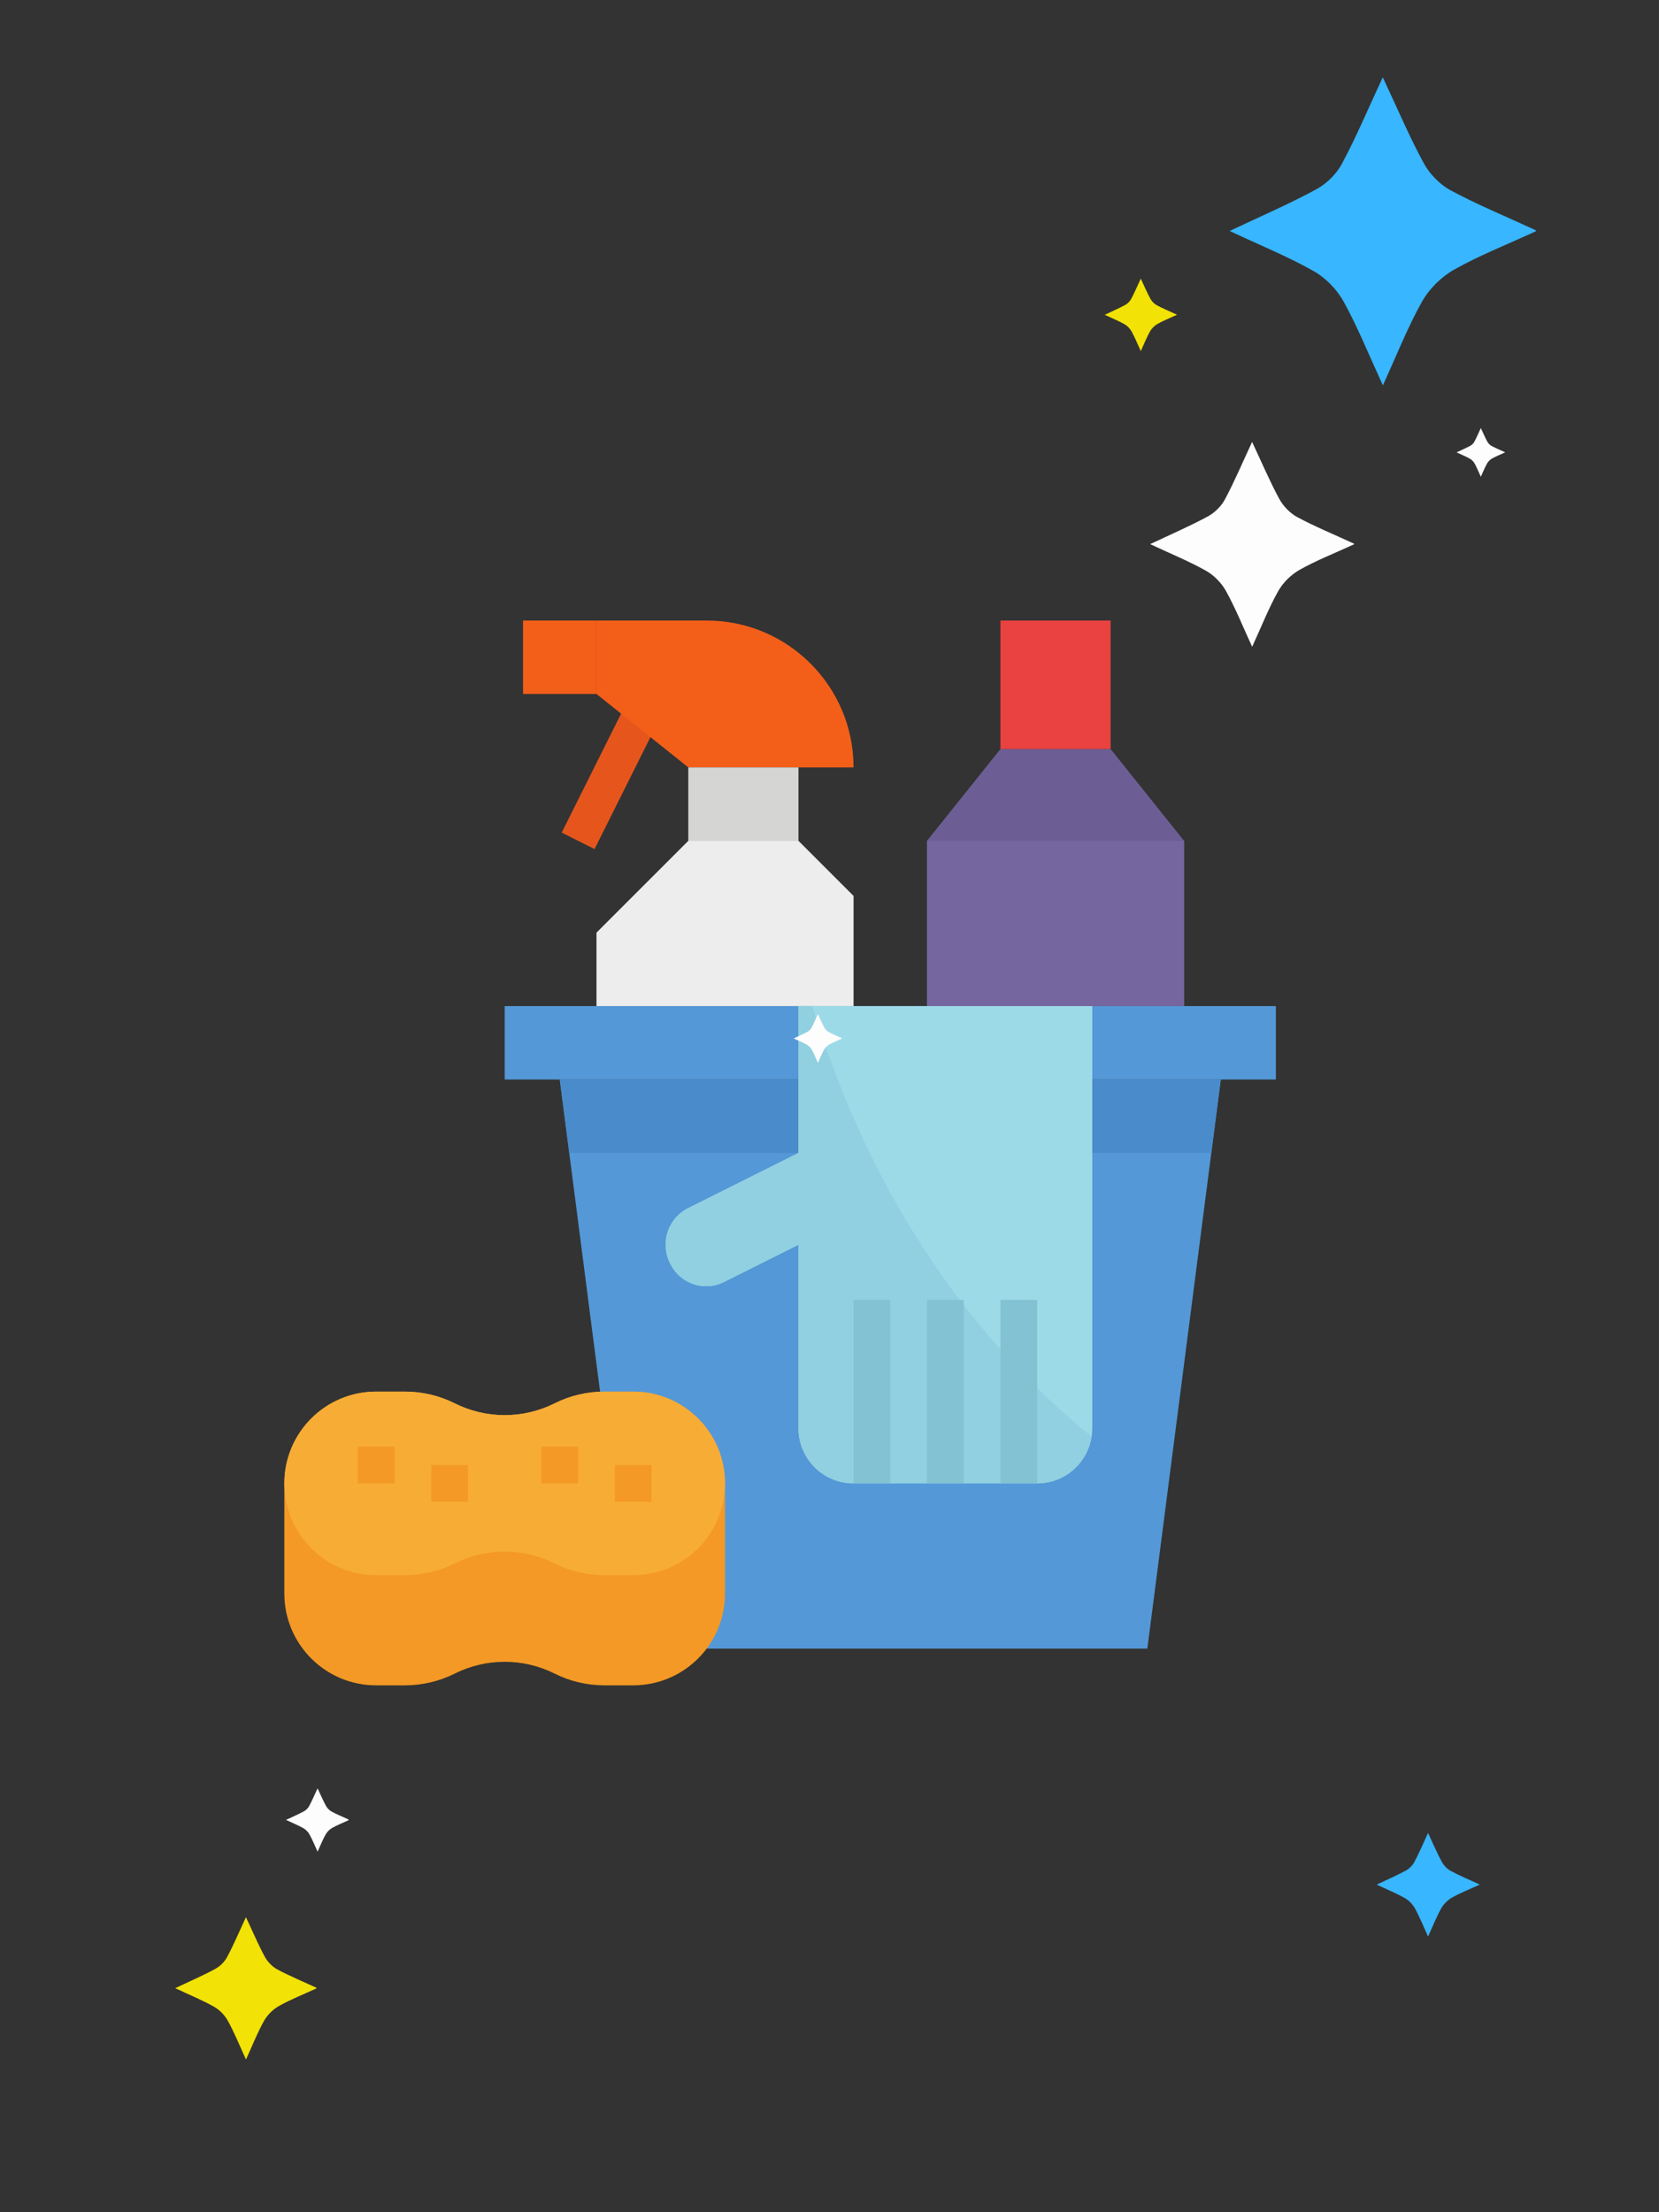 <svg xmlns="http://www.w3.org/2000/svg" xmlns:xlink="http://www.w3.org/1999/xlink" width="1728" viewBox="0 0 1296 1728" height="2304" preserveAspectRatio="xMidYMid meet"><rect x="0" y="0" width="1296" height="1728" fill="#333333" stroke="none"/><defs><clipPath id="id1"><path d="M 394 785 L 996.789 785 L 996.789 844 L 394 844 Z M 394 785 " clip-rule="nonzero"></path></clipPath><clipPath id="id2"><path d="M 781 484.703 L 868 484.703 L 868 586 L 781 586 Z M 781 484.703 " clip-rule="nonzero"></path></clipPath><clipPath id="id3"><path d="M 408 484.703 L 466 484.703 L 466 543 L 408 543 Z M 408 484.703 " clip-rule="nonzero"></path></clipPath><clipPath id="id4"><path d="M 465 484.703 L 667 484.703 L 667 600 L 465 600 Z M 465 484.703 " clip-rule="nonzero"></path></clipPath><clipPath id="id5"><path d="M 222.039 1087 L 567 1087 L 567 1316.453 L 222.039 1316.453 Z M 222.039 1087 " clip-rule="nonzero"></path></clipPath><clipPath id="id6"><path d="M 222.039 1087 L 567 1087 L 567 1231 L 222.039 1231 Z M 222.039 1087 " clip-rule="nonzero"></path></clipPath><clipPath id="id7"><path d="M 960 60 L 1199.781 60 L 1199.781 302 L 960 302 Z M 960 60 " clip-rule="nonzero"></path></clipPath><clipPath id="id8"><path d="M 898 345 L 1057.777 345 L 1057.777 506 L 898 506 Z M 898 345 " clip-rule="nonzero"></path></clipPath><clipPath id="id9"><path d="M 863 217 L 919.141 217 L 919.141 275 L 863 275 Z M 863 217 " clip-rule="nonzero"></path></clipPath><clipPath id="id10"><path d="M 1137 334 L 1175.727 334 L 1175.727 373 L 1137 373 Z M 1137 334 " clip-rule="nonzero"></path></clipPath><clipPath id="id11"><path d="M 620 792 L 657.871 792 L 657.871 831 L 620 831 Z M 620 792 " clip-rule="nonzero"></path></clipPath><clipPath id="id12"><path d="M 1075 1431 L 1155.75 1431 L 1155.75 1513 L 1075 1513 Z M 1075 1431 " clip-rule="nonzero"></path></clipPath><clipPath id="id13"><path d="M 223 1396 L 272.289 1396 L 272.289 1447 L 223 1447 Z M 223 1396 " clip-rule="nonzero"></path></clipPath><clipPath id="id14"><path d="M 136 1497 L 247.258 1497 L 247.258 1609 L 136 1609 Z M 136 1497 " clip-rule="nonzero"></path></clipPath></defs><path fill="#5498d7" d="M 494.66 1287.773 L 896.293 1287.773 L 953.668 843.215 L 437.285 843.215 L 494.66 1287.773 " fill-opacity="1" fill-rule="nonzero"></path><g clip-path="url(#id1)"><path fill="#5498d7" d="M 394.254 843.215 L 996.699 843.215 L 996.699 785.852 L 394.254 785.852 L 394.254 843.215 " fill-opacity="1" fill-rule="nonzero"></path></g><path fill="#4a8bcb" d="M 953.668 843.215 L 946.273 900.578 L 444.684 900.578 L 437.285 843.215 L 953.668 843.215 " fill-opacity="1" fill-rule="nonzero"></path><path fill="#6c5e94" d="M 724.164 785.852 L 924.98 785.852 L 924.98 656.789 L 867.605 585.086 L 781.543 585.086 L 724.164 656.789 L 724.164 785.852 " fill-opacity="1" fill-rule="nonzero"></path><g clip-path="url(#id2)"><path fill="#e94240" d="M 781.543 585.086 L 867.605 585.086 L 867.605 484.703 L 781.543 484.703 L 781.543 585.086 " fill-opacity="1" fill-rule="nonzero"></path></g><path fill="#7566a0" d="M 724.164 785.852 L 924.98 785.852 L 924.98 656.789 L 724.164 656.789 L 724.164 785.852 " fill-opacity="1" fill-rule="nonzero"></path><path fill="#e6561c" d="M 464.461 663.23 L 523.016 545.93 L 497.352 533.102 L 438.801 650.348 L 464.461 663.23 " fill-opacity="1" fill-rule="nonzero"></path><g clip-path="url(#id3)"><path fill="#f35f19" d="M 465.973 542.066 L 408.598 542.066 L 408.598 484.703 L 465.973 484.703 L 465.973 542.066 " fill-opacity="1" fill-rule="nonzero"></path></g><g clip-path="url(#id4)"><path fill="#f35f19" d="M 537.695 599.426 L 666.789 599.426 C 666.789 536.07 615.41 484.703 552.039 484.703 L 465.973 484.703 L 465.973 542.066 L 537.695 599.426 " fill-opacity="1" fill-rule="nonzero"></path></g><path fill="#d5d5d3" d="M 537.695 656.789 L 623.758 656.789 L 623.758 599.426 L 537.695 599.426 L 537.695 656.789 " fill-opacity="1" fill-rule="nonzero"></path><path fill="#ededed" d="M 623.758 656.789 L 537.695 656.789 L 465.973 728.492 L 465.973 785.852 L 666.789 785.852 L 666.789 699.809 L 623.758 656.789 " fill-opacity="1" fill-rule="nonzero"></path><g clip-path="url(#id5)"><path fill="#f49925" d="M 293.848 1087.004 L 316.316 1087.004 C 329.82 1087.004 343.211 1090.141 355.258 1096.191 C 379.797 1108.461 408.711 1108.461 433.254 1096.191 C 445.297 1090.141 458.691 1087.004 472.195 1087.004 L 494.66 1087.004 C 534.277 1087.004 566.383 1119.102 566.383 1158.707 L 566.383 1244.75 C 566.383 1284.355 534.277 1316.453 494.66 1316.453 L 472.195 1316.453 C 458.691 1316.453 445.297 1313.316 433.254 1307.266 C 408.711 1294.996 379.797 1294.996 355.258 1307.266 C 343.211 1313.316 329.82 1316.453 316.316 1316.453 L 293.848 1316.453 C 254.234 1316.453 222.129 1284.355 222.129 1244.75 L 222.129 1158.707 C 222.129 1119.102 254.234 1087.004 293.848 1087.004 " fill-opacity="1" fill-rule="nonzero"></path></g><g clip-path="url(#id6)"><path fill="#f7ac36" d="M 293.848 1230.41 L 316.316 1230.41 C 329.82 1230.41 343.211 1227.273 355.258 1221.223 C 379.797 1208.953 408.711 1208.953 433.254 1221.223 C 445.297 1227.273 458.691 1230.41 472.195 1230.41 L 494.66 1230.41 C 534.277 1230.41 566.383 1198.312 566.383 1158.707 C 566.383 1119.102 534.277 1087.004 494.66 1087.004 L 472.195 1087.004 C 458.691 1087.004 445.297 1090.141 433.254 1096.191 C 408.711 1108.461 379.797 1108.461 355.258 1096.191 C 343.211 1090.141 329.82 1087.004 316.316 1087.004 L 293.848 1087.004 C 254.234 1087.004 222.129 1119.102 222.129 1158.707 C 222.129 1198.312 254.234 1230.41 293.848 1230.41 " fill-opacity="1" fill-rule="nonzero"></path></g><path fill="#f49925" d="M 279.504 1158.707 L 308.191 1158.707 L 308.191 1130.027 L 279.504 1130.027 L 279.504 1158.707 " fill-opacity="1" fill-rule="nonzero"></path><path fill="#f49925" d="M 422.941 1158.707 L 451.629 1158.707 L 451.629 1130.027 L 422.941 1130.027 L 422.941 1158.707 " fill-opacity="1" fill-rule="nonzero"></path><path fill="#f49925" d="M 480.316 1173.047 L 509.008 1173.047 L 509.008 1144.367 L 480.316 1144.367 L 480.316 1173.047 " fill-opacity="1" fill-rule="nonzero"></path><path fill="#f49925" d="M 336.879 1173.047 L 365.566 1173.047 L 365.566 1144.367 L 336.879 1144.367 L 336.879 1173.047 " fill-opacity="1" fill-rule="nonzero"></path><path fill="#9ddae8" d="M 623.758 900.578 L 623.758 785.852 L 853.262 785.852 L 853.262 1115.684 C 853.262 1139.438 833.984 1158.707 810.23 1158.707 L 666.789 1158.707 C 643.031 1158.707 623.758 1139.438 623.758 1115.684 L 623.758 972.281 L 565.543 1001.41 C 550.133 1009.082 531.473 1002.867 523.797 987.461 L 523.406 986.789 C 515.449 970.77 521.781 951.555 537.637 943.656 C 571.594 926.625 623.758 900.578 623.758 900.578 " fill-opacity="1" fill-rule="nonzero"></path><path fill="#90d0e0" d="M 537.637 943.656 C 571.594 926.625 623.758 900.578 623.758 900.578 L 623.758 785.852 L 634.629 785.852 C 686.68 956.988 778.066 1061.629 852.645 1122.016 C 849.562 1142.742 831.855 1158.707 810.23 1158.707 L 666.789 1158.707 C 643.031 1158.707 623.758 1139.438 623.758 1115.684 L 623.758 972.281 L 565.543 1001.41 C 550.133 1009.082 531.473 1002.867 523.797 987.461 L 523.406 986.789 C 515.449 970.77 521.781 951.555 537.637 943.656 " fill-opacity="1" fill-rule="nonzero"></path><path fill="#82c2d3" d="M 781.543 1158.707 L 810.23 1158.707 L 810.23 1015.301 L 781.543 1015.301 L 781.543 1158.707 " fill-opacity="1" fill-rule="nonzero"></path><path fill="#82c2d3" d="M 724.164 1158.707 L 752.852 1158.707 L 752.852 1015.301 L 724.164 1015.301 L 724.164 1158.707 " fill-opacity="1" fill-rule="nonzero"></path><path fill="#82c2d3" d="M 666.789 1158.707 L 695.477 1158.707 L 695.477 1015.301 L 666.789 1015.301 L 666.789 1158.707 " fill-opacity="1" fill-rule="nonzero"></path><g clip-path="url(#id7)"><path fill="#38b6ff" d="M 1080.297 301.02 C 1069.129 276.684 1060.617 255.465 1049.645 235.594 C 1044.406 226.121 1035.664 217.113 1026.305 211.797 C 1006.473 200.594 985.176 191.965 960.645 180.414 C 985.445 168.668 1007.438 159.195 1028.348 147.836 C 1036.316 143.523 1043.98 135.977 1048.258 128.004 C 1059.348 107.328 1068.473 85.609 1080.219 60.387 C 1091.734 84.84 1100.938 106.711 1112.184 127.391 C 1116.766 135.859 1124.699 144.023 1133.094 148.605 C 1153.66 159.695 1175.418 168.629 1200.641 180.262 C 1176.496 191.387 1155.391 199.629 1135.828 210.68 C 1125.891 216.305 1116.457 225.66 1110.875 235.594 C 1099.781 255.312 1091.465 276.605 1080.297 301.02 " fill-opacity="1" fill-rule="nonzero"></path></g><g clip-path="url(#id8)"><path fill="#fdfdfd" d="M 978.18 505.23 C 970.742 489.047 965.078 474.934 957.77 461.723 C 954.281 455.422 948.461 449.43 942.23 445.898 C 929.027 438.445 914.848 432.707 898.512 425.027 C 915.027 417.215 929.668 410.918 943.59 403.363 C 948.898 400.496 954 395.477 956.848 390.176 C 964.23 376.422 970.309 361.98 978.129 345.207 C 985.797 361.469 991.922 376.016 999.41 389.766 C 1002.461 395.398 1007.742 400.828 1013.332 403.875 C 1027.027 411.25 1041.512 417.191 1058.309 424.926 C 1042.23 432.324 1028.18 437.805 1015.152 445.152 C 1008.539 448.895 1002.258 455.117 998.539 461.723 C 991.152 474.832 985.617 488.992 978.18 505.23 " fill-opacity="1" fill-rule="nonzero"></path></g><g clip-path="url(#id9)"><path fill="#f2e205" d="M 891.184 274.27 C 888.555 268.539 886.551 263.547 883.965 258.871 C 882.734 256.641 880.676 254.52 878.473 253.27 C 873.801 250.633 868.789 248.602 863.012 245.883 C 868.852 243.121 874.027 240.891 878.953 238.215 C 880.828 237.203 882.633 235.426 883.641 233.551 C 886.25 228.684 888.398 223.57 891.164 217.637 C 893.875 223.391 896.043 228.539 898.691 233.402 C 899.77 235.398 901.637 237.32 903.613 238.398 C 908.457 241.008 913.578 243.109 919.52 245.848 C 913.832 248.465 908.863 250.406 904.258 253.008 C 901.918 254.328 899.699 256.531 898.383 258.871 C 895.77 263.512 893.812 268.523 891.184 274.27 " fill-opacity="1" fill-rule="nonzero"></path></g><g clip-path="url(#id10)"><path fill="#fdfdfd" d="M 1156.82 372.426 C 1155.051 368.578 1153.707 365.219 1151.969 362.078 C 1151.141 360.578 1149.758 359.152 1148.277 358.312 C 1145.137 356.543 1141.77 355.176 1137.887 353.352 C 1141.812 351.492 1145.289 349.992 1148.598 348.195 C 1149.859 347.516 1151.074 346.32 1151.75 345.059 C 1153.504 341.789 1154.949 338.355 1156.809 334.363 C 1158.629 338.234 1160.086 341.691 1161.863 344.961 C 1162.59 346.305 1163.844 347.594 1165.172 348.32 C 1168.426 350.074 1171.871 351.484 1175.859 353.324 C 1172.039 355.086 1168.699 356.391 1165.605 358.137 C 1164.035 359.027 1162.539 360.508 1161.656 362.078 C 1159.902 365.195 1158.586 368.562 1156.82 372.426 " fill-opacity="1" fill-rule="nonzero"></path></g><g clip-path="url(#id11)"><path fill="#fdfdfd" d="M 638.965 830.211 C 637.195 826.363 635.852 823.008 634.113 819.863 C 633.285 818.367 631.902 816.941 630.422 816.102 C 627.281 814.328 623.914 812.965 620.031 811.137 C 623.957 809.277 627.434 807.781 630.742 805.984 C 632.004 805.301 633.219 804.105 633.895 802.848 C 635.648 799.574 637.094 796.141 638.953 792.152 C 640.773 796.02 642.23 799.477 644.008 802.75 C 644.734 804.09 645.988 805.379 647.316 806.105 C 650.57 807.859 654.016 809.273 658.004 811.113 C 654.184 812.871 650.848 814.176 647.75 815.922 C 646.18 816.812 644.688 818.293 643.801 819.863 C 642.047 822.98 640.73 826.352 638.965 830.211 " fill-opacity="1" fill-rule="nonzero"></path></g><g clip-path="url(#id12)"><path fill="#38b6ff" d="M 1115.613 1512.656 C 1111.867 1504.473 1109.012 1497.34 1105.332 1490.66 C 1103.574 1487.473 1100.645 1484.445 1097.504 1482.656 C 1090.852 1478.891 1083.707 1475.988 1075.48 1472.105 C 1083.797 1468.156 1091.176 1464.973 1098.188 1461.152 C 1100.863 1459.703 1103.434 1457.164 1104.867 1454.484 C 1108.586 1447.531 1111.648 1440.23 1115.59 1431.75 C 1119.453 1439.969 1122.539 1447.324 1126.312 1454.277 C 1127.848 1457.125 1130.508 1459.871 1133.324 1461.41 C 1140.223 1465.141 1147.523 1468.145 1155.984 1472.055 C 1147.883 1475.797 1140.805 1478.566 1134.242 1482.281 C 1130.91 1484.172 1127.746 1487.32 1125.871 1490.66 C 1122.152 1497.289 1119.359 1504.449 1115.613 1512.656 " fill-opacity="1" fill-rule="nonzero"></path></g><g clip-path="url(#id13)"><path fill="#fdfdfd" d="M 248.102 1446.34 C 245.797 1441.34 244.043 1436.977 241.777 1432.895 C 240.699 1430.949 238.895 1429.098 236.965 1428.004 C 232.871 1425.703 228.477 1423.93 223.414 1421.559 C 228.531 1419.145 233.07 1417.195 237.383 1414.863 C 239.027 1413.977 240.609 1412.426 241.492 1410.789 C 243.781 1406.539 245.664 1402.074 248.086 1396.895 C 250.461 1401.918 252.363 1406.41 254.684 1410.66 C 255.629 1412.402 257.266 1414.078 258.996 1415.02 C 263.238 1417.301 267.73 1419.137 272.934 1421.523 C 267.953 1423.812 263.598 1425.504 259.562 1427.777 C 257.512 1428.93 255.562 1430.855 254.41 1432.895 C 252.125 1436.945 250.406 1441.32 248.102 1446.34 " fill-opacity="1" fill-rule="nonzero"></path></g><g clip-path="url(#id14)"><path fill="#f2e205" d="M 192.164 1608.715 C 187.004 1597.473 183.07 1587.668 178 1578.488 C 175.582 1574.113 171.543 1569.949 167.219 1567.492 C 158.055 1562.316 148.215 1558.332 136.883 1552.996 C 148.34 1547.566 158.5 1543.191 168.16 1537.941 C 171.844 1535.949 175.383 1532.465 177.359 1528.781 C 182.484 1519.227 186.699 1509.191 192.129 1497.539 C 197.449 1508.836 201.699 1518.941 206.895 1528.496 C 209.012 1532.41 212.68 1536.184 216.555 1538.301 C 226.059 1543.422 236.109 1547.551 247.766 1552.922 C 236.609 1558.066 226.859 1561.871 217.82 1566.977 C 213.23 1569.574 208.871 1573.898 206.289 1578.488 C 201.164 1587.598 197.324 1597.438 192.164 1608.715 " fill-opacity="1" fill-rule="nonzero"></path></g></svg>